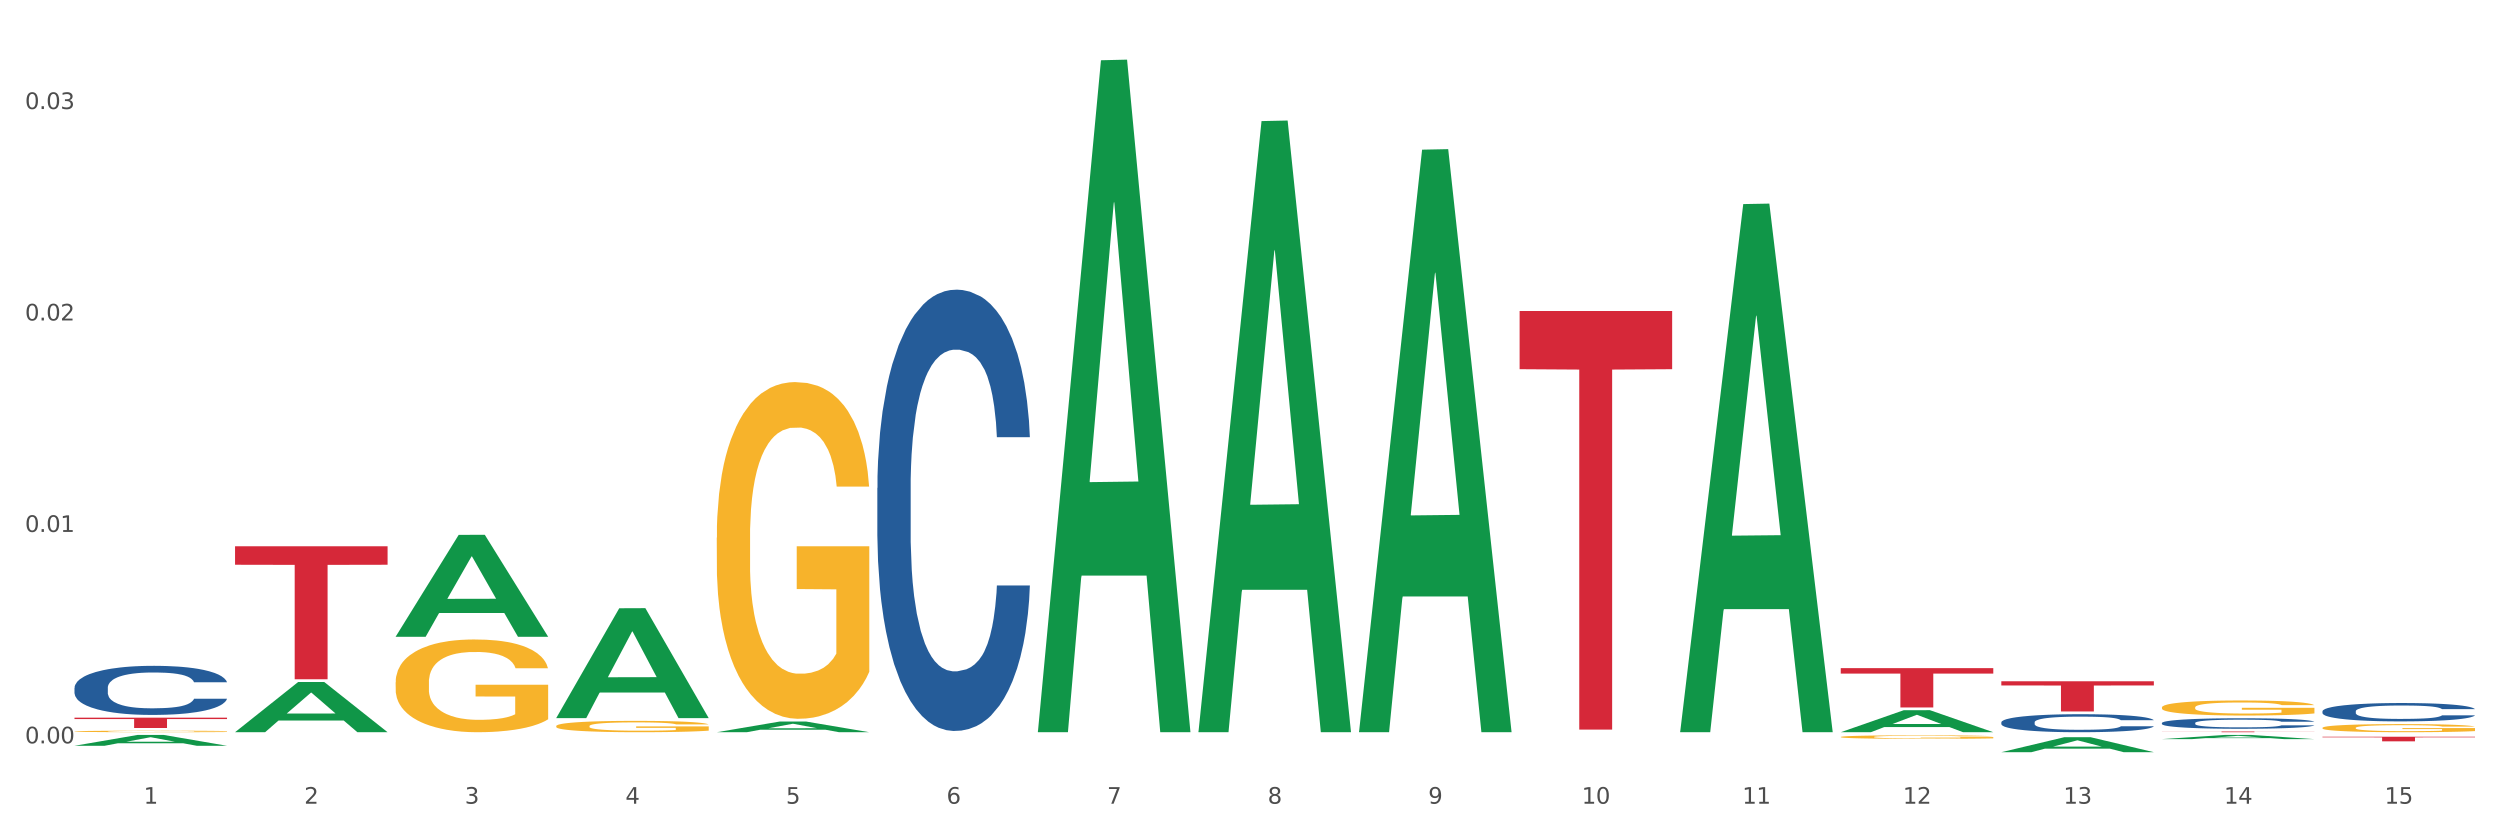 <?xml version="1.0" encoding="utf-8" standalone="no"?>
<!DOCTYPE svg PUBLIC "-//W3C//DTD SVG 1.1//EN"
  "http://www.w3.org/Graphics/SVG/1.1/DTD/svg11.dtd">
<svg xmlns:xlink="http://www.w3.org/1999/xlink" width="1080pt" height="360pt" viewBox="0 0 1080 360" xmlns="http://www.w3.org/2000/svg" version="1.1">
 <rect x="0" y="0" width="1080" height="360" fill="#333333" stroke="none"/>
 <defs>
  <style type="text/css">*{stroke-linejoin: round; stroke-linecap: butt}</style>
 </defs>
 <g id="figure_1">
  <g id="patch_1">
   <path d="M 0 360 
L 1080 360 
L 1080 0 
L 0 0 
z
" style="fill: #ffffff; stroke: #ffffff; stroke-linejoin: miter"/>
  </g>
  <g id="axes_1">
   <g id="matplotlib.axis_1">
    <g id="xtick_1">
     <g id="text_1">
      <!-- 1 -->
      <g style="fill: #4d4d4d" transform="translate(62.07 347.204) scale(0.096 -0.096)">
       <defs>
        <path id="DejaVuSans-31" d="M 794 531 
L 1825 531 
L 1825 4091 
L 703 3866 
L 703 4441 
L 1819 4666 
L 2450 4666 
L 2450 531 
L 3481 531 
L 3481 0 
L 794 0 
L 794 531 
z
" transform="scale(0.016)"/>
       </defs>
       <use xlink:href="#DejaVuSans-31"/>
      </g>
     </g>
    </g>
    <g id="xtick_2">
     <g id="text_2">
      <!-- 2 -->
      <g style="fill: #4d4d4d" transform="translate(131.436 347.204) scale(0.096 -0.096)">
       <defs>
        <path id="DejaVuSans-32" d="M 1228 531 
L 3431 531 
L 3431 0 
L 469 0 
L 469 531 
Q 828 903 1448 1529 
Q 2069 2156 2228 2338 
Q 2531 2678 2651 2914 
Q 2772 3150 2772 3378 
Q 2772 3750 2511 3984 
Q 2250 4219 1831 4219 
Q 1534 4219 1204 4116 
Q 875 4013 500 3803 
L 500 4441 
Q 881 4594 1212 4672 
Q 1544 4750 1819 4750 
Q 2544 4750 2975 4387 
Q 3406 4025 3406 3419 
Q 3406 3131 3298 2873 
Q 3191 2616 2906 2266 
Q 2828 2175 2409 1742 
Q 1991 1309 1228 531 
z
" transform="scale(0.016)"/>
       </defs>
       <use xlink:href="#DejaVuSans-32"/>
      </g>
     </g>
    </g>
    <g id="xtick_3">
     <g id="text_3">
      <!-- 3 -->
      <g style="fill: #4d4d4d" transform="translate(200.802 347.204) scale(0.096 -0.096)">
       <defs>
        <path id="DejaVuSans-33" d="M 2597 2516 
Q 3050 2419 3304 2112 
Q 3559 1806 3559 1356 
Q 3559 666 3084 287 
Q 2609 -91 1734 -91 
Q 1441 -91 1130 -33 
Q 819 25 488 141 
L 488 750 
Q 750 597 1062 519 
Q 1375 441 1716 441 
Q 2309 441 2620 675 
Q 2931 909 2931 1356 
Q 2931 1769 2642 2001 
Q 2353 2234 1838 2234 
L 1294 2234 
L 1294 2753 
L 1863 2753 
Q 2328 2753 2575 2939 
Q 2822 3125 2822 3475 
Q 2822 3834 2567 4026 
Q 2313 4219 1838 4219 
Q 1578 4219 1281 4162 
Q 984 4106 628 3988 
L 628 4550 
Q 988 4650 1302 4700 
Q 1616 4750 1894 4750 
Q 2613 4750 3031 4423 
Q 3450 4097 3450 3541 
Q 3450 3153 3228 2886 
Q 3006 2619 2597 2516 
z
" transform="scale(0.016)"/>
       </defs>
       <use xlink:href="#DejaVuSans-33"/>
      </g>
     </g>
    </g>
    <g id="xtick_4">
     <g id="text_4">
      <!-- 4 -->
      <g style="fill: #4d4d4d" transform="translate(270.169 347.204) scale(0.096 -0.096)">
       <defs>
        <path id="DejaVuSans-34" d="M 2419 4116 
L 825 1625 
L 2419 1625 
L 2419 4116 
z
M 2253 4666 
L 3047 4666 
L 3047 1625 
L 3713 1625 
L 3713 1100 
L 3047 1100 
L 3047 0 
L 2419 0 
L 2419 1100 
L 313 1100 
L 313 1709 
L 2253 4666 
z
" transform="scale(0.016)"/>
       </defs>
       <use xlink:href="#DejaVuSans-34"/>
      </g>
     </g>
    </g>
    <g id="xtick_5">
     <g id="text_5">
      <!-- 5 -->
      <g style="fill: #4d4d4d" transform="translate(339.535 347.204) scale(0.096 -0.096)">
       <defs>
        <path id="DejaVuSans-35" d="M 691 4666 
L 3169 4666 
L 3169 4134 
L 1269 4134 
L 1269 2991 
Q 1406 3038 1543 3061 
Q 1681 3084 1819 3084 
Q 2600 3084 3056 2656 
Q 3513 2228 3513 1497 
Q 3513 744 3044 326 
Q 2575 -91 1722 -91 
Q 1428 -91 1123 -41 
Q 819 9 494 109 
L 494 744 
Q 775 591 1075 516 
Q 1375 441 1709 441 
Q 2250 441 2565 725 
Q 2881 1009 2881 1497 
Q 2881 1984 2565 2268 
Q 2250 2553 1709 2553 
Q 1456 2553 1204 2497 
Q 953 2441 691 2322 
L 691 4666 
z
" transform="scale(0.016)"/>
       </defs>
       <use xlink:href="#DejaVuSans-35"/>
      </g>
     </g>
    </g>
    <g id="xtick_6">
     <g id="text_6">
      <!-- 6 -->
      <g style="fill: #4d4d4d" transform="translate(408.901 347.204) scale(0.096 -0.096)">
       <defs>
        <path id="DejaVuSans-36" d="M 2113 2584 
Q 1688 2584 1439 2293 
Q 1191 2003 1191 1497 
Q 1191 994 1439 701 
Q 1688 409 2113 409 
Q 2538 409 2786 701 
Q 3034 994 3034 1497 
Q 3034 2003 2786 2293 
Q 2538 2584 2113 2584 
z
M 3366 4563 
L 3366 3988 
Q 3128 4100 2886 4159 
Q 2644 4219 2406 4219 
Q 1781 4219 1451 3797 
Q 1122 3375 1075 2522 
Q 1259 2794 1537 2939 
Q 1816 3084 2150 3084 
Q 2853 3084 3261 2657 
Q 3669 2231 3669 1497 
Q 3669 778 3244 343 
Q 2819 -91 2113 -91 
Q 1303 -91 875 529 
Q 447 1150 447 2328 
Q 447 3434 972 4092 
Q 1497 4750 2381 4750 
Q 2619 4750 2861 4703 
Q 3103 4656 3366 4563 
z
" transform="scale(0.016)"/>
       </defs>
       <use xlink:href="#DejaVuSans-36"/>
      </g>
     </g>
    </g>
    <g id="xtick_7">
     <g id="text_7">
      <!-- 7 -->
      <g style="fill: #4d4d4d" transform="translate(478.267 347.204) scale(0.096 -0.096)">
       <defs>
        <path id="DejaVuSans-37" d="M 525 4666 
L 3525 4666 
L 3525 4397 
L 1831 0 
L 1172 0 
L 2766 4134 
L 525 4134 
L 525 4666 
z
" transform="scale(0.016)"/>
       </defs>
       <use xlink:href="#DejaVuSans-37"/>
      </g>
     </g>
    </g>
    <g id="xtick_8">
     <g id="text_8">
      <!-- 8 -->
      <g style="fill: #4d4d4d" transform="translate(547.634 347.204) scale(0.096 -0.096)">
       <defs>
        <path id="DejaVuSans-38" d="M 2034 2216 
Q 1584 2216 1326 1975 
Q 1069 1734 1069 1313 
Q 1069 891 1326 650 
Q 1584 409 2034 409 
Q 2484 409 2743 651 
Q 3003 894 3003 1313 
Q 3003 1734 2745 1975 
Q 2488 2216 2034 2216 
z
M 1403 2484 
Q 997 2584 770 2862 
Q 544 3141 544 3541 
Q 544 4100 942 4425 
Q 1341 4750 2034 4750 
Q 2731 4750 3128 4425 
Q 3525 4100 3525 3541 
Q 3525 3141 3298 2862 
Q 3072 2584 2669 2484 
Q 3125 2378 3379 2068 
Q 3634 1759 3634 1313 
Q 3634 634 3220 271 
Q 2806 -91 2034 -91 
Q 1263 -91 848 271 
Q 434 634 434 1313 
Q 434 1759 690 2068 
Q 947 2378 1403 2484 
z
M 1172 3481 
Q 1172 3119 1398 2916 
Q 1625 2713 2034 2713 
Q 2441 2713 2670 2916 
Q 2900 3119 2900 3481 
Q 2900 3844 2670 4047 
Q 2441 4250 2034 4250 
Q 1625 4250 1398 4047 
Q 1172 3844 1172 3481 
z
" transform="scale(0.016)"/>
       </defs>
       <use xlink:href="#DejaVuSans-38"/>
      </g>
     </g>
    </g>
    <g id="xtick_9">
     <g id="text_9">
      <!-- 9 -->
      <g style="fill: #4d4d4d" transform="translate(617 347.204) scale(0.096 -0.096)">
       <defs>
        <path id="DejaVuSans-39" d="M 703 97 
L 703 672 
Q 941 559 1184 500 
Q 1428 441 1663 441 
Q 2288 441 2617 861 
Q 2947 1281 2994 2138 
Q 2813 1869 2534 1725 
Q 2256 1581 1919 1581 
Q 1219 1581 811 2004 
Q 403 2428 403 3163 
Q 403 3881 828 4315 
Q 1253 4750 1959 4750 
Q 2769 4750 3195 4129 
Q 3622 3509 3622 2328 
Q 3622 1225 3098 567 
Q 2575 -91 1691 -91 
Q 1453 -91 1209 -44 
Q 966 3 703 97 
z
M 1959 2075 
Q 2384 2075 2632 2365 
Q 2881 2656 2881 3163 
Q 2881 3666 2632 3958 
Q 2384 4250 1959 4250 
Q 1534 4250 1286 3958 
Q 1038 3666 1038 3163 
Q 1038 2656 1286 2365 
Q 1534 2075 1959 2075 
z
" transform="scale(0.016)"/>
       </defs>
       <use xlink:href="#DejaVuSans-39"/>
      </g>
     </g>
    </g>
    <g id="xtick_10">
     <g id="text_10">
      <!-- 10 -->
      <g style="fill: #4d4d4d" transform="translate(683.312 347.204) scale(0.096 -0.096)">
       <defs>
        <path id="DejaVuSans-30" d="M 2034 4250 
Q 1547 4250 1301 3770 
Q 1056 3291 1056 2328 
Q 1056 1369 1301 889 
Q 1547 409 2034 409 
Q 2525 409 2770 889 
Q 3016 1369 3016 2328 
Q 3016 3291 2770 3770 
Q 2525 4250 2034 4250 
z
M 2034 4750 
Q 2819 4750 3233 4129 
Q 3647 3509 3647 2328 
Q 3647 1150 3233 529 
Q 2819 -91 2034 -91 
Q 1250 -91 836 529 
Q 422 1150 422 2328 
Q 422 3509 836 4129 
Q 1250 4750 2034 4750 
z
" transform="scale(0.016)"/>
       </defs>
       <use xlink:href="#DejaVuSans-31"/>
       <use xlink:href="#DejaVuSans-30" transform="translate(63.623 0)"/>
      </g>
     </g>
    </g>
    <g id="xtick_11">
     <g id="text_11">
      <!-- 11 -->
      <g style="fill: #4d4d4d" transform="translate(752.678 347.204) scale(0.096 -0.096)">
       <use xlink:href="#DejaVuSans-31"/>
       <use xlink:href="#DejaVuSans-31" transform="translate(63.623 0)"/>
      </g>
     </g>
    </g>
    <g id="xtick_12">
     <g id="text_12">
      <!-- 12 -->
      <g style="fill: #4d4d4d" transform="translate(822.044 347.204) scale(0.096 -0.096)">
       <use xlink:href="#DejaVuSans-31"/>
       <use xlink:href="#DejaVuSans-32" transform="translate(63.623 0)"/>
      </g>
     </g>
    </g>
    <g id="xtick_13">
     <g id="text_13">
      <!-- 13 -->
      <g style="fill: #4d4d4d" transform="translate(891.411 347.204) scale(0.096 -0.096)">
       <use xlink:href="#DejaVuSans-31"/>
       <use xlink:href="#DejaVuSans-33" transform="translate(63.623 0)"/>
      </g>
     </g>
    </g>
    <g id="xtick_14">
     <g id="text_14">
      <!-- 14 -->
      <g style="fill: #4d4d4d" transform="translate(960.777 347.204) scale(0.096 -0.096)">
       <use xlink:href="#DejaVuSans-31"/>
       <use xlink:href="#DejaVuSans-34" transform="translate(63.623 0)"/>
      </g>
     </g>
    </g>
    <g id="xtick_15">
     <g id="text_15">
      <!-- 15 -->
      <g style="fill: #4d4d4d" transform="translate(1030.143 347.204) scale(0.096 -0.096)">
       <use xlink:href="#DejaVuSans-31"/>
       <use xlink:href="#DejaVuSans-35" transform="translate(63.623 0)"/>
      </g>
     </g>
    </g>
    <g id="xtick_16"/>
    <g id="xtick_17"/>
    <g id="xtick_18"/>
    <g id="xtick_19"/>
    <g id="xtick_20"/>
    <g id="xtick_21"/>
    <g id="xtick_22"/>
    <g id="xtick_23"/>
    <g id="xtick_24"/>
    <g id="xtick_25"/>
    <g id="xtick_26"/>
    <g id="xtick_27"/>
    <g id="xtick_28"/>
    <g id="xtick_29"/>
   </g>
   <g id="matplotlib.axis_2">
    <g id="ytick_1">
     <g id="text_16">
      <!-- 0.00 -->
      <g style="fill: #4d4d4d" transform="translate(10.8 321.135) scale(0.096 -0.096)">
       <defs>
        <path id="DejaVuSans-2e" d="M 684 794 
L 1344 794 
L 1344 0 
L 684 0 
L 684 794 
z
" transform="scale(0.016)"/>
       </defs>
       <use xlink:href="#DejaVuSans-30"/>
       <use xlink:href="#DejaVuSans-2e" transform="translate(63.623 0)"/>
       <use xlink:href="#DejaVuSans-30" transform="translate(95.41 0)"/>
       <use xlink:href="#DejaVuSans-30" transform="translate(159.033 0)"/>
      </g>
     </g>
    </g>
    <g id="ytick_2">
     <g id="text_17">
      <!-- 0.01 -->
      <g style="fill: #4d4d4d" transform="translate(10.8 229.792) scale(0.096 -0.096)">
       <use xlink:href="#DejaVuSans-30"/>
       <use xlink:href="#DejaVuSans-2e" transform="translate(63.623 0)"/>
       <use xlink:href="#DejaVuSans-30" transform="translate(95.41 0)"/>
       <use xlink:href="#DejaVuSans-31" transform="translate(159.033 0)"/>
      </g>
     </g>
    </g>
    <g id="ytick_3">
     <g id="text_18">
      <!-- 0.02 -->
      <g style="fill: #4d4d4d" transform="translate(10.8 138.448) scale(0.096 -0.096)">
       <use xlink:href="#DejaVuSans-30"/>
       <use xlink:href="#DejaVuSans-2e" transform="translate(63.623 0)"/>
       <use xlink:href="#DejaVuSans-30" transform="translate(95.41 0)"/>
       <use xlink:href="#DejaVuSans-32" transform="translate(159.033 0)"/>
      </g>
     </g>
    </g>
    <g id="ytick_4">
     <g id="text_19">
      <!-- 0.03 -->
      <g style="fill: #4d4d4d" transform="translate(10.8 47.105) scale(0.096 -0.096)">
       <use xlink:href="#DejaVuSans-30"/>
       <use xlink:href="#DejaVuSans-2e" transform="translate(63.623 0)"/>
       <use xlink:href="#DejaVuSans-30" transform="translate(95.41 0)"/>
       <use xlink:href="#DejaVuSans-33" transform="translate(159.033 0)"/>
      </g>
     </g>
    </g>
    <g id="ytick_5"/>
    <g id="ytick_6"/>
    <g id="ytick_7"/>
   </g>
   <g id="PolyCollection_1">
    <path d="M 32.175 322.172 
L 32.243 322.168 
L 59.417 317.492 
L 70.695 317.488 
L 98.073 322.181 
L 85.029 322.181 
L 79.119 321.088 
L 51.061 321.088 
L 50.857 321.106 
L 45.151 322.181 
L 32.175 322.181 
L 32.175 322.172 
L 54.594 320.436 
L 75.586 320.432 
L 65.192 318.488 
L 65.056 318.48 
L 64.92 318.493 
L 54.526 320.432 
L 54.594 320.436 
L 32.175 322.172 
z
" clip-path="url(#pe373ed6b45)" style="fill: #109648"/>
    <path d="M 101.541 316.28 
L 101.609 316.26 
L 128.784 294.636 
L 140.061 294.616 
L 167.439 316.321 
L 154.395 316.321 
L 148.485 311.267 
L 120.427 311.267 
L 120.224 311.348 
L 114.517 316.321 
L 101.541 316.321 
L 101.541 316.28 
L 123.96 308.25 
L 144.952 308.23 
L 134.558 299.242 
L 134.422 299.201 
L 134.286 299.262 
L 123.892 308.23 
L 123.96 308.25 
L 101.541 316.28 
z
" clip-path="url(#pe373ed6b45)" style="fill: #109648"/>
    <path d="M 1003.302 307.27 
L 1003.38 307.263 
L 1003.38 307.06 
L 1003.614 306.784 
L 1004.47 306.277 
L 1005.561 305.893 
L 1007.43 305.443 
L 1008.443 305.255 
L 1009.767 305.045 
L 1012.494 304.704 
L 1015.609 304.414 
L 1017.79 304.255 
L 1019.426 304.153 
L 1023.087 303.972 
L 1025.19 303.892 
L 1027.371 303.827 
L 1029.241 303.784 
L 1032.356 303.733 
L 1034.849 303.711 
L 1037.731 303.704 
L 1040.146 303.711 
L 1043.339 303.74 
L 1048.013 303.827 
L 1049.805 303.878 
L 1052.219 303.965 
L 1054.712 304.081 
L 1056.737 304.197 
L 1059.074 304.363 
L 1061.489 304.581 
L 1063.825 304.856 
L 1065.461 305.11 
L 1066.785 305.378 
L 1067.954 305.704 
L 1068.811 306.06 
L 1069.2 306.357 
L 1054.945 306.357 
L 1054.556 306.089 
L 1053.777 305.799 
L 1052.998 305.603 
L 1052.141 305.443 
L 1050.817 305.262 
L 1049.649 305.146 
L 1047.701 305.009 
L 1045.91 304.922 
L 1044.43 304.871 
L 1042.638 304.827 
L 1038.822 304.784 
L 1036.095 304.784 
L 1034.382 304.798 
L 1032.278 304.835 
L 1030.487 304.885 
L 1028.384 304.972 
L 1026.748 305.067 
L 1025.112 305.19 
L 1024.178 305.277 
L 1022.775 305.436 
L 1021.841 305.567 
L 1020.594 305.791 
L 1019.893 305.951 
L 1018.647 306.364 
L 1018.102 306.668 
L 1017.868 306.879 
L 1017.712 307.111 
L 1017.712 308.241 
L 1018.18 308.749 
L 1018.569 308.966 
L 1019.192 309.212 
L 1020.361 309.531 
L 1022.074 309.843 
L 1023.866 310.068 
L 1025.346 310.206 
L 1026.748 310.307 
L 1028.15 310.387 
L 1029.864 310.459 
L 1031.266 310.503 
L 1033.369 310.546 
L 1035.862 310.568 
L 1037.809 310.568 
L 1041.781 310.532 
L 1043.573 310.495 
L 1045.287 310.445 
L 1047.156 310.365 
L 1048.636 310.278 
L 1049.493 310.213 
L 1050.895 310.075 
L 1051.986 309.93 
L 1052.92 309.763 
L 1053.543 309.618 
L 1054.244 309.401 
L 1054.79 309.155 
L 1054.945 309.024 
L 1069.2 309.024 
L 1068.888 309.285 
L 1068.343 309.539 
L 1067.253 309.879 
L 1066.396 310.075 
L 1065.072 310.314 
L 1063.67 310.517 
L 1061.722 310.742 
L 1059.931 310.909 
L 1058.061 311.054 
L 1056.036 311.184 
L 1052.375 311.365 
L 1051.051 311.416 
L 1048.247 311.503 
L 1046.066 311.554 
L 1042.872 311.604 
L 1039.6 311.633 
L 1036.173 311.641 
L 1033.135 311.626 
L 1029.786 311.583 
L 1027.683 311.539 
L 1025.346 311.474 
L 1022.62 311.372 
L 1020.049 311.249 
L 1017.634 311.104 
L 1015.376 310.938 
L 1013.272 310.749 
L 1010.546 310.437 
L 1008.521 310.133 
L 1007.041 309.85 
L 1006.028 309.611 
L 1005.016 309.307 
L 1004.47 309.097 
L 1003.614 308.589 
L 1003.302 308.118 
L 1003.302 307.27 
z
" clip-path="url(#pe373ed6b45)" style="fill: #255c99"/>
    <path d="M 448.372 315.776 
L 448.44 315.503 
L 475.615 26.032 
L 486.892 25.759 
L 514.27 316.321 
L 501.227 316.321 
L 495.316 248.66 
L 467.259 248.66 
L 467.055 249.751 
L 461.348 316.321 
L 448.372 316.321 
L 448.372 315.776 
L 470.791 208.281 
L 491.783 208.009 
L 481.389 87.691 
L 481.253 87.146 
L 481.117 87.964 
L 470.723 208.009 
L 470.791 208.281 
L 448.372 315.776 
z
" clip-path="url(#pe373ed6b45)" style="fill: #109648"/>
    <path d="M 517.739 315.825 
L 517.806 315.577 
L 544.981 52.312 
L 556.258 52.064 
L 583.636 316.321 
L 570.593 316.321 
L 564.682 254.785 
L 536.625 254.785 
L 536.421 255.778 
L 530.714 316.321 
L 517.739 316.321 
L 517.739 315.825 
L 540.157 218.062 
L 561.15 217.814 
L 550.755 108.389 
L 550.62 107.893 
L 550.484 108.637 
L 540.089 217.814 
L 540.157 218.062 
L 517.739 315.825 
z
" clip-path="url(#pe373ed6b45)" style="fill: #109648"/>
    <path d="M 1003.302 314.431 
L 1003.38 314.428 
L 1003.38 314.312 
L 1003.535 314.213 
L 1004.314 313.972 
L 1005.481 313.773 
L 1006.336 313.668 
L 1007.192 313.581 
L 1008.204 313.494 
L 1009.448 313.404 
L 1011.705 313.273 
L 1013.105 313.205 
L 1014.817 313.135 
L 1017.929 313.032 
L 1020.185 312.974 
L 1022.519 312.926 
L 1026.331 312.869 
L 1028.821 312.843 
L 1031.466 312.824 
L 1034.656 312.811 
L 1037.068 312.808 
L 1042.358 312.817 
L 1046.871 312.846 
L 1049.049 312.869 
L 1051.85 312.907 
L 1053.328 312.933 
L 1055.74 312.984 
L 1058.23 313.051 
L 1059.942 313.109 
L 1062.509 313.218 
L 1064.454 313.327 
L 1066.244 313.462 
L 1067.177 313.555 
L 1067.877 313.642 
L 1068.5 313.741 
L 1069.122 313.899 
L 1055.118 313.899 
L 1054.573 313.786 
L 1053.717 313.68 
L 1052.473 313.578 
L 1051.383 313.513 
L 1049.516 313.433 
L 1047.805 313.382 
L 1046.015 313.343 
L 1043.837 313.311 
L 1042.125 313.295 
L 1039.713 313.282 
L 1034.967 313.286 
L 1031.777 313.311 
L 1029.599 313.343 
L 1028.199 313.372 
L 1026.954 313.404 
L 1025.553 313.449 
L 1023.919 313.517 
L 1022.752 313.578 
L 1021.585 313.655 
L 1020.652 313.732 
L 1019.796 313.822 
L 1019.096 313.918 
L 1018.551 314.017 
L 1018.084 314.139 
L 1017.695 314.341 
L 1017.695 314.781 
L 1017.851 314.88 
L 1018.24 315.012 
L 1018.707 315.111 
L 1019.485 315.23 
L 1020.185 315.31 
L 1021.508 315.426 
L 1022.986 315.522 
L 1024.153 315.583 
L 1025.32 315.634 
L 1027.343 315.705 
L 1029.599 315.763 
L 1031.544 315.798 
L 1034.189 315.83 
L 1035.979 315.843 
L 1037.535 315.849 
L 1041.347 315.849 
L 1044.07 315.84 
L 1047.104 315.817 
L 1049.438 315.789 
L 1051.383 315.753 
L 1053.562 315.695 
L 1054.962 315.641 
L 1054.962 314.97 
L 1037.846 314.967 
L 1037.846 314.521 
L 1069.2 314.521 
L 1069.2 315.83 
L 1067.877 315.898 
L 1066.399 315.959 
L 1064.843 316.013 
L 1062.509 316.081 
L 1059.708 316.145 
L 1057.219 316.19 
L 1054.573 316.228 
L 1051.461 316.263 
L 1047.416 316.295 
L 1044.926 316.308 
L 1041.814 316.318 
L 1038.157 316.321 
L 1034.967 316.315 
L 1031.855 316.299 
L 1028.588 316.27 
L 1025.398 316.228 
L 1022.986 316.186 
L 1020.574 316.135 
L 1018.007 316.068 
L 1015.984 316.003 
L 1014.428 315.946 
L 1012.716 315.872 
L 1010.849 315.776 
L 1009.448 315.689 
L 1008.204 315.599 
L 1006.881 315.484 
L 1005.947 315.384 
L 1005.014 315.259 
L 1004.469 315.166 
L 1003.847 315.022 
L 1003.38 314.819 
L 1003.302 314.431 
z
" clip-path="url(#pe373ed6b45)" style="fill: #f7b32b"/>
    <path d="M 795.203 318.363 
L 795.281 318.362 
L 795.281 318.312 
L 795.437 318.268 
L 796.215 318.164 
L 797.382 318.077 
L 798.238 318.031 
L 799.094 317.994 
L 800.105 317.956 
L 801.35 317.917 
L 803.606 317.86 
L 805.006 317.831 
L 806.718 317.8 
L 809.83 317.755 
L 812.086 317.73 
L 814.42 317.709 
L 818.233 317.684 
L 820.722 317.673 
L 823.368 317.665 
L 826.557 317.659 
L 828.969 317.658 
L 834.26 317.662 
L 838.772 317.675 
L 840.951 317.684 
L 843.752 317.701 
L 845.23 317.712 
L 847.642 317.735 
L 850.131 317.764 
L 851.843 317.789 
L 854.41 317.836 
L 856.355 317.884 
L 858.145 317.942 
L 859.078 317.983 
L 859.779 318.02 
L 860.401 318.064 
L 861.024 318.132 
L 847.019 318.132 
L 846.475 318.083 
L 845.619 318.037 
L 844.374 317.992 
L 843.285 317.965 
L 841.418 317.93 
L 839.706 317.907 
L 837.916 317.891 
L 835.738 317.877 
L 834.026 317.87 
L 831.615 317.864 
L 826.869 317.866 
L 823.679 317.877 
L 821.5 317.891 
L 820.1 317.903 
L 818.855 317.917 
L 817.455 317.937 
L 815.821 317.966 
L 814.654 317.992 
L 813.487 318.026 
L 812.553 318.059 
L 811.697 318.098 
L 810.997 318.14 
L 810.453 318.183 
L 809.986 318.236 
L 809.597 318.324 
L 809.597 318.515 
L 809.752 318.558 
L 810.141 318.615 
L 810.608 318.659 
L 811.386 318.71 
L 812.086 318.745 
L 813.409 318.795 
L 814.887 318.837 
L 816.054 318.864 
L 817.221 318.886 
L 819.244 318.917 
L 821.5 318.942 
L 823.445 318.957 
L 826.091 318.971 
L 827.88 318.976 
L 829.436 318.979 
L 833.248 318.979 
L 835.971 318.975 
L 839.006 318.965 
L 841.34 318.953 
L 843.285 318.937 
L 845.463 318.912 
L 846.864 318.889 
L 846.864 318.597 
L 829.747 318.596 
L 829.747 318.402 
L 861.101 318.402 
L 861.101 318.971 
L 859.779 319 
L 858.3 319.027 
L 856.744 319.05 
L 854.41 319.08 
L 851.61 319.107 
L 849.12 319.127 
L 846.475 319.144 
L 843.363 319.159 
L 839.317 319.173 
L 836.827 319.179 
L 833.715 319.183 
L 830.059 319.184 
L 826.869 319.181 
L 823.757 319.174 
L 820.489 319.162 
L 817.299 319.144 
L 814.887 319.126 
L 812.475 319.103 
L 809.908 319.074 
L 807.885 319.046 
L 806.329 319.021 
L 804.617 318.989 
L 802.75 318.947 
L 801.35 318.91 
L 800.105 318.871 
L 798.782 318.82 
L 797.849 318.777 
L 796.915 318.723 
L 796.37 318.682 
L 795.748 318.62 
L 795.281 318.532 
L 795.203 318.363 
z
" clip-path="url(#pe373ed6b45)" style="fill: #f7b32b"/>
    <path d="M 933.936 305.613 
L 934.014 305.607 
L 934.014 305.393 
L 934.169 305.208 
L 934.947 304.763 
L 936.114 304.394 
L 936.97 304.198 
L 937.826 304.037 
L 938.837 303.877 
L 940.082 303.71 
L 942.338 303.467 
L 943.739 303.342 
L 945.45 303.211 
L 948.563 303.021 
L 950.819 302.914 
L 953.153 302.825 
L 956.965 302.718 
L 959.455 302.67 
L 962.1 302.634 
L 965.29 302.611 
L 967.702 302.605 
L 972.992 302.623 
L 977.505 302.676 
L 979.683 302.718 
L 982.484 302.789 
L 983.962 302.837 
L 986.374 302.932 
L 988.864 303.056 
L 990.575 303.163 
L 993.143 303.366 
L 995.088 303.568 
L 996.877 303.817 
L 997.811 303.99 
L 998.511 304.15 
L 999.134 304.335 
L 999.756 304.626 
L 985.752 304.626 
L 985.207 304.418 
L 984.351 304.222 
L 983.106 304.031 
L 982.017 303.913 
L 980.15 303.764 
L 978.438 303.669 
L 976.649 303.597 
L 974.47 303.538 
L 972.759 303.508 
L 970.347 303.484 
L 965.601 303.49 
L 962.411 303.538 
L 960.233 303.597 
L 958.832 303.651 
L 957.588 303.71 
L 956.187 303.794 
L 954.553 303.918 
L 953.386 304.031 
L 952.219 304.174 
L 951.286 304.317 
L 950.43 304.483 
L 949.73 304.662 
L 949.185 304.846 
L 948.718 305.072 
L 948.329 305.446 
L 948.329 306.261 
L 948.485 306.445 
L 948.874 306.689 
L 949.341 306.873 
L 950.119 307.093 
L 950.819 307.241 
L 952.141 307.456 
L 953.62 307.634 
L 954.787 307.747 
L 955.954 307.842 
L 957.977 307.973 
L 960.233 308.08 
L 962.178 308.145 
L 964.823 308.205 
L 966.613 308.228 
L 968.169 308.24 
L 971.981 308.24 
L 974.704 308.222 
L 977.738 308.181 
L 980.072 308.127 
L 982.017 308.062 
L 984.196 307.955 
L 985.596 307.854 
L 985.596 306.611 
L 968.48 306.605 
L 968.48 305.779 
L 999.834 305.779 
L 999.834 308.205 
L 998.511 308.329 
L 997.033 308.442 
L 995.477 308.543 
L 993.143 308.668 
L 990.342 308.787 
L 987.852 308.87 
L 985.207 308.942 
L 982.095 309.007 
L 978.049 309.066 
L 975.56 309.09 
L 972.448 309.108 
L 968.791 309.114 
L 965.601 309.102 
L 962.489 309.072 
L 959.221 309.019 
L 956.032 308.942 
L 953.62 308.864 
L 951.208 308.769 
L 948.64 308.644 
L 946.618 308.526 
L 945.061 308.419 
L 943.35 308.282 
L 941.483 308.103 
L 940.082 307.943 
L 938.837 307.777 
L 937.515 307.563 
L 936.581 307.378 
L 935.648 307.146 
L 935.103 306.974 
L 934.48 306.706 
L 934.014 306.332 
L 933.936 305.613 
z
" clip-path="url(#pe373ed6b45)" style="fill: #f7b32b"/>
    <path d="M 170.907 294.768 
L 170.985 294.731 
L 170.985 293.414 
L 171.141 292.28 
L 171.919 289.535 
L 173.086 287.267 
L 173.942 286.059 
L 174.798 285.071 
L 175.809 284.083 
L 177.054 283.058 
L 179.31 281.558 
L 180.71 280.79 
L 182.422 279.985 
L 185.534 278.814 
L 187.79 278.155 
L 190.124 277.606 
L 193.937 276.947 
L 196.426 276.655 
L 199.072 276.435 
L 202.261 276.289 
L 204.673 276.252 
L 209.964 276.362 
L 214.476 276.691 
L 216.655 276.947 
L 219.456 277.387 
L 220.934 277.679 
L 223.346 278.265 
L 225.835 279.033 
L 227.547 279.692 
L 230.114 280.936 
L 232.059 282.18 
L 233.849 283.717 
L 234.783 284.778 
L 235.483 285.766 
L 236.105 286.901 
L 236.728 288.694 
L 222.723 288.694 
L 222.179 287.413 
L 221.323 286.205 
L 220.078 285.034 
L 218.989 284.303 
L 217.122 283.388 
L 215.41 282.802 
L 213.62 282.363 
L 211.442 281.997 
L 209.73 281.814 
L 207.319 281.668 
L 202.573 281.704 
L 199.383 281.997 
L 197.204 282.363 
L 195.804 282.692 
L 194.559 283.058 
L 193.159 283.571 
L 191.525 284.339 
L 190.358 285.034 
L 189.191 285.913 
L 188.257 286.791 
L 187.401 287.815 
L 186.701 288.913 
L 186.157 290.048 
L 185.69 291.438 
L 185.301 293.743 
L 185.301 298.757 
L 185.456 299.891 
L 185.845 301.391 
L 186.312 302.526 
L 187.09 303.88 
L 187.79 304.794 
L 189.113 306.112 
L 190.591 307.21 
L 191.758 307.905 
L 192.925 308.49 
L 194.948 309.295 
L 197.204 309.954 
L 199.149 310.357 
L 201.795 310.722 
L 203.584 310.869 
L 205.14 310.942 
L 208.952 310.942 
L 211.675 310.832 
L 214.71 310.576 
L 217.044 310.247 
L 218.989 309.844 
L 221.167 309.186 
L 222.568 308.564 
L 222.568 300.916 
L 205.451 300.879 
L 205.451 295.793 
L 236.805 295.793 
L 236.805 310.722 
L 235.483 311.491 
L 234.004 312.186 
L 232.448 312.808 
L 230.114 313.577 
L 227.314 314.309 
L 224.824 314.821 
L 222.179 315.26 
L 219.067 315.662 
L 215.021 316.028 
L 212.531 316.175 
L 209.419 316.285 
L 205.763 316.321 
L 202.573 316.248 
L 199.461 316.065 
L 196.193 315.736 
L 193.003 315.26 
L 190.591 314.784 
L 188.179 314.199 
L 185.612 313.43 
L 183.589 312.698 
L 182.033 312.04 
L 180.321 311.198 
L 178.454 310.1 
L 177.054 309.112 
L 175.809 308.088 
L 174.486 306.77 
L 173.553 305.636 
L 172.619 304.209 
L 172.074 303.148 
L 171.452 301.501 
L 170.985 299.196 
L 170.907 294.768 
z
" clip-path="url(#pe373ed6b45)" style="fill: #f7b32b"/>
    <path d="M 933.936 319.3 
L 934.004 319.298 
L 961.178 317.49 
L 972.456 317.488 
L 999.834 319.304 
L 986.79 319.304 
L 980.88 318.881 
L 952.822 318.881 
L 952.618 318.888 
L 946.912 319.304 
L 933.936 319.304 
L 933.936 319.3 
L 956.355 318.629 
L 977.347 318.627 
L 966.953 317.875 
L 966.817 317.872 
L 966.681 317.877 
L 956.287 318.627 
L 956.355 318.629 
L 933.936 319.3 
z
" clip-path="url(#pe373ed6b45)" style="fill: #109648"/>
    <path d="M 795.203 316.303 
L 795.271 316.294 
L 822.446 306.8 
L 833.723 306.791 
L 861.101 316.321 
L 848.058 316.321 
L 842.147 314.102 
L 814.09 314.102 
L 813.886 314.138 
L 808.179 316.321 
L 795.203 316.321 
L 795.203 316.303 
L 817.622 312.777 
L 838.615 312.768 
L 828.22 308.822 
L 828.084 308.804 
L 827.949 308.831 
L 817.554 312.768 
L 817.622 312.777 
L 795.203 316.303 
z
" clip-path="url(#pe373ed6b45)" style="fill: #109648"/>
    <path d="M 864.57 324.937 
L 864.638 324.931 
L 891.812 318.464 
L 903.089 318.458 
L 930.468 324.95 
L 917.424 324.95 
L 911.513 323.438 
L 883.456 323.438 
L 883.252 323.462 
L 877.545 324.95 
L 864.57 324.95 
L 864.57 324.937 
L 886.989 322.536 
L 907.981 322.53 
L 897.587 319.842 
L 897.451 319.829 
L 897.315 319.848 
L 886.921 322.53 
L 886.989 322.536 
L 864.57 324.937 
z
" clip-path="url(#pe373ed6b45)" style="fill: #109648"/>
    <path d="M 725.837 315.892 
L 725.905 315.678 
L 753.08 88.165 
L 764.357 87.951 
L 791.735 316.321 
L 778.691 316.321 
L 772.781 263.142 
L 744.723 263.142 
L 744.52 264 
L 738.813 316.321 
L 725.837 316.321 
L 725.837 315.892 
L 748.256 231.406 
L 769.248 231.192 
L 758.854 136.627 
L 758.718 136.198 
L 758.582 136.842 
L 748.188 231.192 
L 748.256 231.406 
L 725.837 315.892 
z
" clip-path="url(#pe373ed6b45)" style="fill: #109648"/>
    <path d="M 587.105 315.848 
L 587.173 315.612 
L 614.347 64.659 
L 625.624 64.423 
L 653.003 316.321 
L 639.959 316.321 
L 634.049 257.663 
L 605.991 257.663 
L 605.787 258.609 
L 600.081 316.321 
L 587.105 316.321 
L 587.105 315.848 
L 609.524 222.658 
L 630.516 222.421 
L 620.122 118.114 
L 619.986 117.641 
L 619.85 118.35 
L 609.456 222.421 
L 609.524 222.658 
L 587.105 315.848 
z
" clip-path="url(#pe373ed6b45)" style="fill: #109648"/>
    <path d="M 101.541 235.988 
L 167.439 235.988 
L 167.439 243.973 
L 141.517 244.027 
L 141.517 293.449 
L 127.307 293.449 
L 127.307 244.027 
L 101.541 243.973 
L 101.541 236.042 
L 101.541 235.988 
z
" clip-path="url(#pe373ed6b45)" style="fill: #d62839"/>
    <path d="M 32.175 310.02 
L 98.073 310.02 
L 98.073 310.641 
L 72.151 310.646 
L 72.151 314.491 
L 57.941 314.491 
L 57.941 310.646 
L 32.175 310.641 
L 32.175 310.024 
L 32.175 310.02 
z
" clip-path="url(#pe373ed6b45)" style="fill: #d62839"/>
    <path d="M 170.907 275.002 
L 170.975 274.961 
L 198.15 231.066 
L 209.427 231.024 
L 236.805 275.085 
L 223.762 275.085 
L 217.851 264.825 
L 189.794 264.825 
L 189.59 264.99 
L 183.883 275.085 
L 170.907 275.085 
L 170.907 275.002 
L 193.326 258.702 
L 214.319 258.661 
L 203.924 240.416 
L 203.788 240.333 
L 203.653 240.457 
L 193.258 258.661 
L 193.326 258.702 
L 170.907 275.002 
z
" clip-path="url(#pe373ed6b45)" style="fill: #109648"/>
    <path d="M 240.274 310.157 
L 240.342 310.112 
L 267.516 262.765 
L 278.793 262.72 
L 306.172 310.246 
L 293.128 310.246 
L 287.217 299.179 
L 259.16 299.179 
L 258.956 299.357 
L 253.249 310.246 
L 240.274 310.246 
L 240.274 310.157 
L 262.693 292.574 
L 283.685 292.53 
L 273.291 272.85 
L 273.155 272.761 
L 273.019 272.895 
L 262.625 292.53 
L 262.693 292.574 
L 240.274 310.157 
z
" clip-path="url(#pe373ed6b45)" style="fill: #109648"/>
    <path d="M 309.64 316.312 
L 309.708 316.308 
L 336.882 311.696 
L 348.16 311.692 
L 375.538 316.321 
L 362.494 316.321 
L 356.584 315.243 
L 328.526 315.243 
L 328.322 315.261 
L 322.616 316.321 
L 309.64 316.321 
L 309.64 316.312 
L 332.059 314.6 
L 353.051 314.595 
L 342.657 312.678 
L 342.521 312.67 
L 342.385 312.683 
L 331.991 314.595 
L 332.059 314.6 
L 309.64 316.312 
z
" clip-path="url(#pe373ed6b45)" style="fill: #109648"/>
    <path d="M 309.64 232.277 
L 309.718 232.144 
L 309.718 227.362 
L 309.873 223.243 
L 310.651 213.28 
L 311.818 205.043 
L 312.674 200.659 
L 313.53 197.072 
L 314.541 193.485 
L 315.786 189.766 
L 318.042 184.319 
L 319.443 181.529 
L 321.155 178.606 
L 324.267 174.355 
L 326.523 171.964 
L 328.857 169.971 
L 332.669 167.58 
L 335.159 166.517 
L 337.804 165.72 
L 340.994 165.189 
L 343.406 165.056 
L 348.696 165.454 
L 353.209 166.65 
L 355.387 167.58 
L 358.188 169.174 
L 359.666 170.237 
L 362.078 172.363 
L 364.568 175.152 
L 366.279 177.544 
L 368.847 182.061 
L 370.792 186.577 
L 372.581 192.157 
L 373.515 196.01 
L 374.215 199.596 
L 374.838 203.715 
L 375.46 210.224 
L 361.456 210.224 
L 360.911 205.575 
L 360.055 201.191 
L 358.81 196.94 
L 357.721 194.283 
L 355.854 190.961 
L 354.142 188.836 
L 352.353 187.242 
L 350.174 185.913 
L 348.463 185.249 
L 346.051 184.717 
L 341.305 184.85 
L 338.115 185.913 
L 335.937 187.242 
L 334.536 188.437 
L 333.292 189.766 
L 331.891 191.626 
L 330.257 194.415 
L 329.09 196.94 
L 327.923 200.128 
L 326.99 203.316 
L 326.134 207.036 
L 325.434 211.021 
L 324.889 215.14 
L 324.422 220.188 
L 324.033 228.557 
L 324.033 246.758 
L 324.189 250.876 
L 324.578 256.323 
L 325.045 260.441 
L 325.823 265.356 
L 326.523 268.678 
L 327.845 273.46 
L 329.324 277.446 
L 330.491 279.97 
L 331.658 282.095 
L 333.681 285.018 
L 335.937 287.409 
L 337.882 288.871 
L 340.527 290.199 
L 342.317 290.73 
L 343.873 290.996 
L 347.685 290.996 
L 350.408 290.598 
L 353.442 289.668 
L 355.776 288.472 
L 357.721 287.011 
L 359.9 284.619 
L 361.3 282.361 
L 361.3 254.596 
L 344.184 254.463 
L 344.184 235.997 
L 375.538 235.997 
L 375.538 290.199 
L 374.215 292.989 
L 372.737 295.513 
L 371.181 297.771 
L 368.847 300.561 
L 366.046 303.218 
L 363.556 305.078 
L 360.911 306.672 
L 357.799 308.134 
L 353.753 309.462 
L 351.264 309.993 
L 348.152 310.392 
L 344.495 310.525 
L 341.305 310.259 
L 338.193 309.595 
L 334.925 308.399 
L 331.736 306.672 
L 329.324 304.945 
L 326.912 302.82 
L 324.344 300.03 
L 322.322 297.373 
L 320.766 294.982 
L 319.054 291.926 
L 317.187 287.941 
L 315.786 284.354 
L 314.541 280.634 
L 313.219 275.851 
L 312.285 271.733 
L 311.352 266.552 
L 310.807 262.699 
L 310.184 256.721 
L 309.718 248.352 
L 309.64 232.277 
z
" clip-path="url(#pe373ed6b45)" style="fill: #f7b32b"/>
    <path d="M 379.006 210.794 
L 379.084 210.62 
L 379.084 205.745 
L 379.318 199.129 
L 380.175 186.941 
L 381.265 177.713 
L 383.134 166.918 
L 384.147 162.392 
L 385.471 157.342 
L 388.198 149.159 
L 391.313 142.195 
L 393.494 138.364 
L 395.13 135.927 
L 398.791 131.574 
L 400.894 129.659 
L 403.075 128.092 
L 404.945 127.047 
L 408.06 125.828 
L 410.553 125.306 
L 413.435 125.132 
L 415.85 125.306 
L 419.043 126.002 
L 423.717 128.092 
L 425.509 129.311 
L 427.923 131.4 
L 430.416 134.186 
L 432.441 136.971 
L 434.778 140.976 
L 437.193 146.199 
L 439.529 152.816 
L 441.165 158.909 
L 442.489 165.351 
L 443.658 173.186 
L 444.515 181.718 
L 444.904 188.856 
L 430.65 188.856 
L 430.26 182.414 
L 429.481 175.45 
L 428.702 170.749 
L 427.845 166.918 
L 426.521 162.566 
L 425.353 159.78 
L 423.405 156.472 
L 421.614 154.383 
L 420.134 153.164 
L 418.342 152.119 
L 414.526 151.074 
L 411.799 151.074 
L 410.086 151.423 
L 407.982 152.293 
L 406.191 153.512 
L 404.088 155.601 
L 402.452 157.865 
L 400.816 160.825 
L 399.882 162.914 
L 398.479 166.744 
L 397.545 169.878 
L 396.298 175.276 
L 395.597 179.106 
L 394.351 189.031 
L 393.806 196.343 
L 393.572 201.392 
L 393.416 206.964 
L 393.416 234.125 
L 393.884 246.313 
L 394.273 251.536 
L 394.896 257.456 
L 396.065 265.117 
L 397.778 272.604 
L 399.57 278.001 
L 401.05 281.309 
L 402.452 283.747 
L 403.854 285.662 
L 405.568 287.403 
L 406.97 288.448 
L 409.073 289.492 
L 411.566 290.015 
L 413.513 290.015 
L 417.485 289.144 
L 419.277 288.274 
L 420.991 287.055 
L 422.86 285.14 
L 424.34 283.05 
L 425.197 281.483 
L 426.599 278.175 
L 427.69 274.693 
L 428.624 270.688 
L 429.247 267.206 
L 429.948 261.983 
L 430.494 256.063 
L 430.65 252.929 
L 444.904 252.929 
L 444.592 259.197 
L 444.047 265.291 
L 442.957 273.474 
L 442.1 278.175 
L 440.776 283.921 
L 439.374 288.796 
L 437.426 294.193 
L 435.635 298.198 
L 433.765 301.68 
L 431.74 304.814 
L 428.079 309.167 
L 426.755 310.386 
L 423.951 312.475 
L 421.77 313.694 
L 418.576 314.913 
L 415.304 315.609 
L 411.877 315.783 
L 408.839 315.435 
L 405.49 314.39 
L 403.387 313.346 
L 401.05 311.779 
L 398.324 309.341 
L 395.753 306.381 
L 393.339 302.899 
L 391.08 298.894 
L 388.976 294.367 
L 386.25 286.881 
L 384.225 279.568 
L 382.745 272.778 
L 381.732 267.032 
L 380.72 259.719 
L 380.175 254.67 
L 379.318 242.483 
L 379.006 231.165 
L 379.006 210.794 
z
" clip-path="url(#pe373ed6b45)" style="fill: #255c99"/>
    <path d="M 864.57 312.033 
L 864.648 312.026 
L 864.648 311.827 
L 864.881 311.556 
L 865.738 311.059 
L 866.829 310.682 
L 868.698 310.241 
L 869.711 310.056 
L 871.035 309.85 
L 873.761 309.515 
L 876.877 309.231 
L 879.058 309.074 
L 880.694 308.975 
L 884.355 308.797 
L 886.458 308.719 
L 888.639 308.655 
L 890.508 308.612 
L 893.624 308.562 
L 896.117 308.541 
L 898.999 308.534 
L 901.413 308.541 
L 904.607 308.57 
L 909.281 308.655 
L 911.072 308.705 
L 913.487 308.79 
L 915.979 308.904 
L 918.005 309.018 
L 920.341 309.181 
L 922.756 309.394 
L 925.093 309.665 
L 926.729 309.914 
L 928.053 310.177 
L 929.221 310.497 
L 930.078 310.845 
L 930.468 311.137 
L 916.213 311.137 
L 915.824 310.874 
L 915.045 310.589 
L 914.266 310.397 
L 913.409 310.241 
L 912.085 310.063 
L 910.916 309.949 
L 908.969 309.814 
L 907.177 309.729 
L 905.697 309.679 
L 903.906 309.636 
L 900.089 309.594 
L 897.363 309.594 
L 895.649 309.608 
L 893.546 309.643 
L 891.754 309.693 
L 889.651 309.778 
L 888.016 309.871 
L 886.38 309.992 
L 885.445 310.077 
L 884.043 310.234 
L 883.108 310.362 
L 881.862 310.582 
L 881.161 310.739 
L 879.915 311.144 
L 879.369 311.443 
L 879.136 311.649 
L 878.98 311.876 
L 878.98 312.986 
L 879.447 313.484 
L 879.837 313.697 
L 880.46 313.939 
L 881.628 314.252 
L 883.342 314.557 
L 885.134 314.778 
L 886.614 314.913 
L 888.016 315.013 
L 889.418 315.091 
L 891.131 315.162 
L 892.533 315.205 
L 894.637 315.247 
L 897.129 315.269 
L 899.076 315.269 
L 903.049 315.233 
L 904.841 315.198 
L 906.554 315.148 
L 908.424 315.07 
L 909.904 314.984 
L 910.76 314.92 
L 912.163 314.785 
L 913.253 314.643 
L 914.188 314.479 
L 914.811 314.337 
L 915.512 314.124 
L 916.057 313.882 
L 916.213 313.754 
L 930.468 313.754 
L 930.156 314.01 
L 929.611 314.259 
L 928.52 314.593 
L 927.663 314.785 
L 926.339 315.02 
L 924.937 315.219 
L 922.99 315.439 
L 921.198 315.603 
L 919.329 315.745 
L 917.304 315.873 
L 913.643 316.051 
L 912.318 316.101 
L 909.514 316.186 
L 907.333 316.236 
L 904.14 316.286 
L 900.868 316.314 
L 897.441 316.321 
L 894.403 316.307 
L 891.053 316.264 
L 888.95 316.222 
L 886.614 316.158 
L 883.887 316.058 
L 881.317 315.937 
L 878.902 315.795 
L 876.643 315.631 
L 874.54 315.446 
L 871.814 315.141 
L 869.789 314.842 
L 868.309 314.565 
L 867.296 314.33 
L 866.283 314.031 
L 865.738 313.825 
L 864.881 313.327 
L 864.57 312.865 
L 864.57 312.033 
z
" clip-path="url(#pe373ed6b45)" style="fill: #255c99"/>
    <path d="M 933.936 312.327 
L 934.014 312.323 
L 934.014 312.207 
L 934.247 312.049 
L 935.104 311.757 
L 936.195 311.537 
L 938.064 311.279 
L 939.077 311.171 
L 940.401 311.05 
L 943.127 310.855 
L 946.243 310.689 
L 948.424 310.597 
L 950.06 310.539 
L 953.721 310.435 
L 955.824 310.389 
L 958.005 310.352 
L 959.874 310.327 
L 962.99 310.298 
L 965.483 310.285 
L 968.365 310.281 
L 970.779 310.285 
L 973.973 310.302 
L 978.647 310.352 
L 980.438 310.381 
L 982.853 310.431 
L 985.346 310.497 
L 987.371 310.564 
L 989.708 310.659 
L 992.122 310.784 
L 994.459 310.942 
L 996.095 311.088 
L 997.419 311.242 
L 998.587 311.429 
L 999.444 311.633 
L 999.834 311.803 
L 985.579 311.803 
L 985.19 311.649 
L 984.411 311.483 
L 983.632 311.371 
L 982.775 311.279 
L 981.451 311.175 
L 980.283 311.109 
L 978.335 311.03 
L 976.544 310.98 
L 975.064 310.951 
L 973.272 310.926 
L 969.455 310.901 
L 966.729 310.901 
L 965.015 310.909 
L 962.912 310.93 
L 961.121 310.959 
L 959.018 311.009 
L 957.382 311.063 
L 955.746 311.134 
L 954.811 311.184 
L 953.409 311.275 
L 952.475 311.35 
L 951.228 311.479 
L 950.527 311.57 
L 949.281 311.807 
L 948.736 311.982 
L 948.502 312.103 
L 948.346 312.236 
L 948.346 312.885 
L 948.814 313.176 
L 949.203 313.3 
L 949.826 313.442 
L 950.995 313.625 
L 952.708 313.804 
L 954.5 313.933 
L 955.98 314.012 
L 957.382 314.07 
L 958.784 314.116 
L 960.498 314.157 
L 961.9 314.182 
L 964.003 314.207 
L 966.495 314.22 
L 968.443 314.22 
L 972.415 314.199 
L 974.207 314.178 
L 975.92 314.149 
L 977.79 314.103 
L 979.27 314.053 
L 980.127 314.016 
L 981.529 313.937 
L 982.619 313.854 
L 983.554 313.758 
L 984.177 313.675 
L 984.878 313.55 
L 985.423 313.409 
L 985.579 313.334 
L 999.834 313.334 
L 999.522 313.483 
L 998.977 313.629 
L 997.886 313.825 
L 997.03 313.937 
L 995.705 314.074 
L 994.303 314.191 
L 992.356 314.319 
L 990.564 314.415 
L 988.695 314.498 
L 986.67 314.573 
L 983.009 314.677 
L 981.685 314.706 
L 978.88 314.756 
L 976.699 314.785 
L 973.506 314.814 
L 970.234 314.831 
L 966.807 314.835 
L 963.769 314.827 
L 960.42 314.802 
L 958.317 314.777 
L 955.98 314.74 
L 953.253 314.681 
L 950.683 314.611 
L 948.268 314.527 
L 946.009 314.432 
L 943.906 314.324 
L 941.18 314.145 
L 939.155 313.97 
L 937.675 313.808 
L 936.662 313.671 
L 935.65 313.496 
L 935.104 313.375 
L 934.247 313.084 
L 933.936 312.814 
L 933.936 312.327 
z
" clip-path="url(#pe373ed6b45)" style="fill: #255c99"/>
    <path d="M 32.175 297.17 
L 32.253 297.15 
L 32.253 296.608 
L 32.487 295.872 
L 33.343 294.515 
L 34.434 293.488 
L 36.303 292.287 
L 37.316 291.783 
L 38.64 291.221 
L 41.366 290.311 
L 44.482 289.536 
L 46.663 289.11 
L 48.299 288.838 
L 51.96 288.354 
L 54.063 288.141 
L 56.244 287.966 
L 58.114 287.85 
L 61.229 287.714 
L 63.722 287.656 
L 66.604 287.637 
L 69.019 287.656 
L 72.212 287.734 
L 76.886 287.966 
L 78.677 288.102 
L 81.092 288.334 
L 83.585 288.644 
L 85.61 288.954 
L 87.947 289.4 
L 90.361 289.981 
L 92.698 290.718 
L 94.334 291.396 
L 95.658 292.113 
L 96.827 292.985 
L 97.683 293.934 
L 98.073 294.728 
L 83.818 294.728 
L 83.429 294.012 
L 82.65 293.236 
L 81.871 292.713 
L 81.014 292.287 
L 79.69 291.803 
L 78.522 291.493 
L 76.574 291.125 
L 74.783 290.892 
L 73.303 290.756 
L 71.511 290.64 
L 67.694 290.524 
L 64.968 290.524 
L 63.255 290.563 
L 61.151 290.66 
L 59.36 290.795 
L 57.257 291.028 
L 55.621 291.28 
L 53.985 291.609 
L 53.05 291.841 
L 51.648 292.268 
L 50.714 292.616 
L 49.467 293.217 
L 48.766 293.643 
L 47.52 294.748 
L 46.975 295.562 
L 46.741 296.123 
L 46.585 296.743 
L 46.585 299.766 
L 47.053 301.122 
L 47.442 301.704 
L 48.065 302.362 
L 49.234 303.215 
L 50.947 304.048 
L 52.739 304.649 
L 54.219 305.017 
L 55.621 305.288 
L 57.023 305.501 
L 58.737 305.695 
L 60.139 305.811 
L 62.242 305.927 
L 64.734 305.986 
L 66.682 305.986 
L 70.654 305.889 
L 72.446 305.792 
L 74.16 305.656 
L 76.029 305.443 
L 77.509 305.211 
L 78.366 305.036 
L 79.768 304.668 
L 80.858 304.281 
L 81.793 303.835 
L 82.416 303.447 
L 83.117 302.866 
L 83.663 302.207 
L 83.818 301.859 
L 98.073 301.859 
L 97.761 302.556 
L 97.216 303.234 
L 96.126 304.145 
L 95.269 304.668 
L 93.945 305.307 
L 92.542 305.85 
L 90.595 306.451 
L 88.804 306.896 
L 86.934 307.284 
L 84.909 307.632 
L 81.248 308.117 
L 79.924 308.252 
L 77.12 308.485 
L 74.939 308.621 
L 71.745 308.756 
L 68.473 308.834 
L 65.046 308.853 
L 62.008 308.814 
L 58.659 308.698 
L 56.556 308.582 
L 54.219 308.408 
L 51.493 308.136 
L 48.922 307.807 
L 46.507 307.419 
L 44.248 306.974 
L 42.145 306.47 
L 39.419 305.637 
L 37.394 304.823 
L 35.914 304.067 
L 34.901 303.428 
L 33.889 302.614 
L 33.343 302.052 
L 32.487 300.696 
L 32.175 299.437 
L 32.175 297.17 
z
" clip-path="url(#pe373ed6b45)" style="fill: #255c99"/>
    <path d="M 32.175 315.965 
L 32.253 315.964 
L 32.253 315.942 
L 32.408 315.923 
L 33.186 315.878 
L 34.353 315.841 
L 35.209 315.821 
L 36.065 315.804 
L 37.076 315.788 
L 38.321 315.771 
L 40.578 315.746 
L 41.978 315.733 
L 43.69 315.72 
L 46.802 315.701 
L 49.058 315.69 
L 51.392 315.681 
L 55.204 315.67 
L 57.694 315.665 
L 60.339 315.661 
L 63.529 315.659 
L 65.941 315.658 
L 71.231 315.66 
L 75.744 315.666 
L 77.922 315.67 
L 80.723 315.677 
L 82.201 315.682 
L 84.613 315.692 
L 87.103 315.704 
L 88.815 315.715 
L 91.382 315.736 
L 93.327 315.756 
L 95.116 315.782 
L 96.05 315.799 
L 96.75 315.816 
L 97.373 315.834 
L 97.995 315.864 
L 83.991 315.864 
L 83.446 315.843 
L 82.59 315.823 
L 81.346 315.804 
L 80.256 315.792 
L 78.389 315.776 
L 76.677 315.767 
L 74.888 315.759 
L 72.71 315.753 
L 70.998 315.75 
L 68.586 315.748 
L 63.84 315.749 
L 60.65 315.753 
L 58.472 315.759 
L 57.071 315.765 
L 55.827 315.771 
L 54.426 315.779 
L 52.792 315.792 
L 51.625 315.804 
L 50.458 315.818 
L 49.525 315.833 
L 48.669 315.85 
L 47.969 315.868 
L 47.424 315.887 
L 46.957 315.91 
L 46.568 315.948 
L 46.568 316.031 
L 46.724 316.049 
L 47.113 316.074 
L 47.58 316.093 
L 48.358 316.115 
L 49.058 316.13 
L 50.381 316.152 
L 51.859 316.17 
L 53.026 316.182 
L 54.193 316.192 
L 56.216 316.205 
L 58.472 316.216 
L 60.417 316.222 
L 63.062 316.229 
L 64.852 316.231 
L 66.408 316.232 
L 70.22 316.232 
L 72.943 316.23 
L 75.977 316.226 
L 78.311 316.221 
L 80.256 316.214 
L 82.435 316.203 
L 83.835 316.193 
L 83.835 316.066 
L 66.719 316.066 
L 66.719 315.982 
L 98.073 315.982 
L 98.073 316.229 
L 96.75 316.241 
L 95.272 316.253 
L 93.716 316.263 
L 91.382 316.276 
L 88.581 316.288 
L 86.091 316.296 
L 83.446 316.304 
L 80.334 316.31 
L 76.288 316.316 
L 73.799 316.319 
L 70.687 316.321 
L 67.03 316.321 
L 63.84 316.32 
L 60.728 316.317 
L 57.461 316.311 
L 54.271 316.304 
L 51.859 316.296 
L 49.447 316.286 
L 46.879 316.273 
L 44.857 316.261 
L 43.301 316.25 
L 41.589 316.236 
L 39.722 316.218 
L 38.321 316.202 
L 37.076 316.185 
L 35.754 316.163 
L 34.82 316.144 
L 33.887 316.121 
L 33.342 316.103 
L 32.72 316.076 
L 32.253 316.038 
L 32.175 315.965 
z
" clip-path="url(#pe373ed6b45)" style="fill: #f7b32b"/>
    <path d="M 240.274 313.681 
L 240.351 313.676 
L 240.351 313.515 
L 240.507 313.376 
L 241.285 313.04 
L 242.452 312.762 
L 243.308 312.614 
L 244.164 312.493 
L 245.175 312.372 
L 246.42 312.246 
L 248.676 312.063 
L 250.077 311.969 
L 251.788 311.87 
L 254.9 311.726 
L 257.157 311.646 
L 259.491 311.579 
L 263.303 311.498 
L 265.793 311.462 
L 268.438 311.435 
L 271.628 311.417 
L 274.04 311.413 
L 279.33 311.426 
L 283.843 311.466 
L 286.021 311.498 
L 288.822 311.552 
L 290.3 311.588 
L 292.712 311.659 
L 295.202 311.753 
L 296.913 311.834 
L 299.481 311.986 
L 301.426 312.139 
L 303.215 312.327 
L 304.149 312.457 
L 304.849 312.578 
L 305.471 312.717 
L 306.094 312.937 
L 292.089 312.937 
L 291.545 312.78 
L 290.689 312.632 
L 289.444 312.489 
L 288.355 312.399 
L 286.488 312.287 
L 284.776 312.215 
L 282.987 312.161 
L 280.808 312.116 
L 279.097 312.094 
L 276.685 312.076 
L 271.939 312.081 
L 268.749 312.116 
L 266.571 312.161 
L 265.17 312.202 
L 263.925 312.246 
L 262.525 312.309 
L 260.891 312.403 
L 259.724 312.489 
L 258.557 312.596 
L 257.623 312.704 
L 256.768 312.829 
L 256.067 312.964 
L 255.523 313.103 
L 255.056 313.273 
L 254.667 313.555 
L 254.667 314.17 
L 254.823 314.308 
L 255.212 314.492 
L 255.678 314.631 
L 256.456 314.797 
L 257.157 314.909 
L 258.479 315.071 
L 259.957 315.205 
L 261.124 315.29 
L 262.291 315.362 
L 264.314 315.46 
L 266.571 315.541 
L 268.516 315.59 
L 271.161 315.635 
L 272.95 315.653 
L 274.506 315.662 
L 278.319 315.662 
L 281.042 315.649 
L 284.076 315.617 
L 286.41 315.577 
L 288.355 315.528 
L 290.533 315.447 
L 291.934 315.371 
L 291.934 314.434 
L 274.818 314.429 
L 274.818 313.806 
L 306.172 313.806 
L 306.172 315.635 
L 304.849 315.729 
L 303.371 315.815 
L 301.815 315.891 
L 299.481 315.985 
L 296.68 316.075 
L 294.19 316.137 
L 291.545 316.191 
L 288.433 316.24 
L 284.387 316.285 
L 281.897 316.303 
L 278.785 316.317 
L 275.129 316.321 
L 271.939 316.312 
L 268.827 316.29 
L 265.559 316.249 
L 262.369 316.191 
L 259.957 316.133 
L 257.546 316.061 
L 254.978 315.967 
L 252.955 315.877 
L 251.399 315.797 
L 249.688 315.694 
L 247.82 315.559 
L 246.42 315.438 
L 245.175 315.313 
L 243.853 315.151 
L 242.919 315.012 
L 241.985 314.837 
L 241.441 314.707 
L 240.818 314.506 
L 240.351 314.223 
L 240.274 313.681 
z
" clip-path="url(#pe373ed6b45)" style="fill: #f7b32b"/>
    <path d="M 933.936 316.002 
L 999.834 316.002 
L 999.834 316.046 
L 973.912 316.047 
L 973.912 316.321 
L 959.702 316.321 
L 959.702 316.047 
L 933.936 316.046 
L 933.936 316.002 
L 933.936 316.002 
z
" clip-path="url(#pe373ed6b45)" style="fill: #d62839"/>
    <path d="M 1003.302 318.264 
L 1069.2 318.264 
L 1069.2 318.541 
L 1043.278 318.543 
L 1043.278 320.254 
L 1029.068 320.254 
L 1029.068 318.543 
L 1003.302 318.541 
L 1003.302 318.266 
L 1003.302 318.264 
z
" clip-path="url(#pe373ed6b45)" style="fill: #d62839"/>
    <path d="M 795.203 288.632 
L 861.101 288.632 
L 861.101 290.993 
L 835.179 291.009 
L 835.179 305.624 
L 820.969 305.624 
L 820.969 291.009 
L 795.203 290.993 
L 795.203 288.648 
L 795.203 288.632 
z
" clip-path="url(#pe373ed6b45)" style="fill: #d62839"/>
    <path d="M 864.57 294.314 
L 930.468 294.314 
L 930.468 296.128 
L 904.546 296.14 
L 904.546 307.367 
L 890.335 307.367 
L 890.335 296.14 
L 864.57 296.128 
L 864.57 294.326 
L 864.57 294.314 
z
" clip-path="url(#pe373ed6b45)" style="fill: #d62839"/>
    <path d="M 656.471 134.361 
L 722.369 134.361 
L 722.369 159.49 
L 696.447 159.66 
L 696.447 315.187 
L 682.237 315.187 
L 682.237 159.66 
L 656.471 159.49 
L 656.471 134.531 
L 656.471 134.361 
z
" clip-path="url(#pe373ed6b45)" style="fill: #d62839"/>
   </g>
  </g>
 </g>
 <defs>
  <clipPath id="pe373ed6b45">
   <rect x="32.175" y="10.8" width="1037.025" height="329.109"/>
  </clipPath>
 </defs>
</svg>
